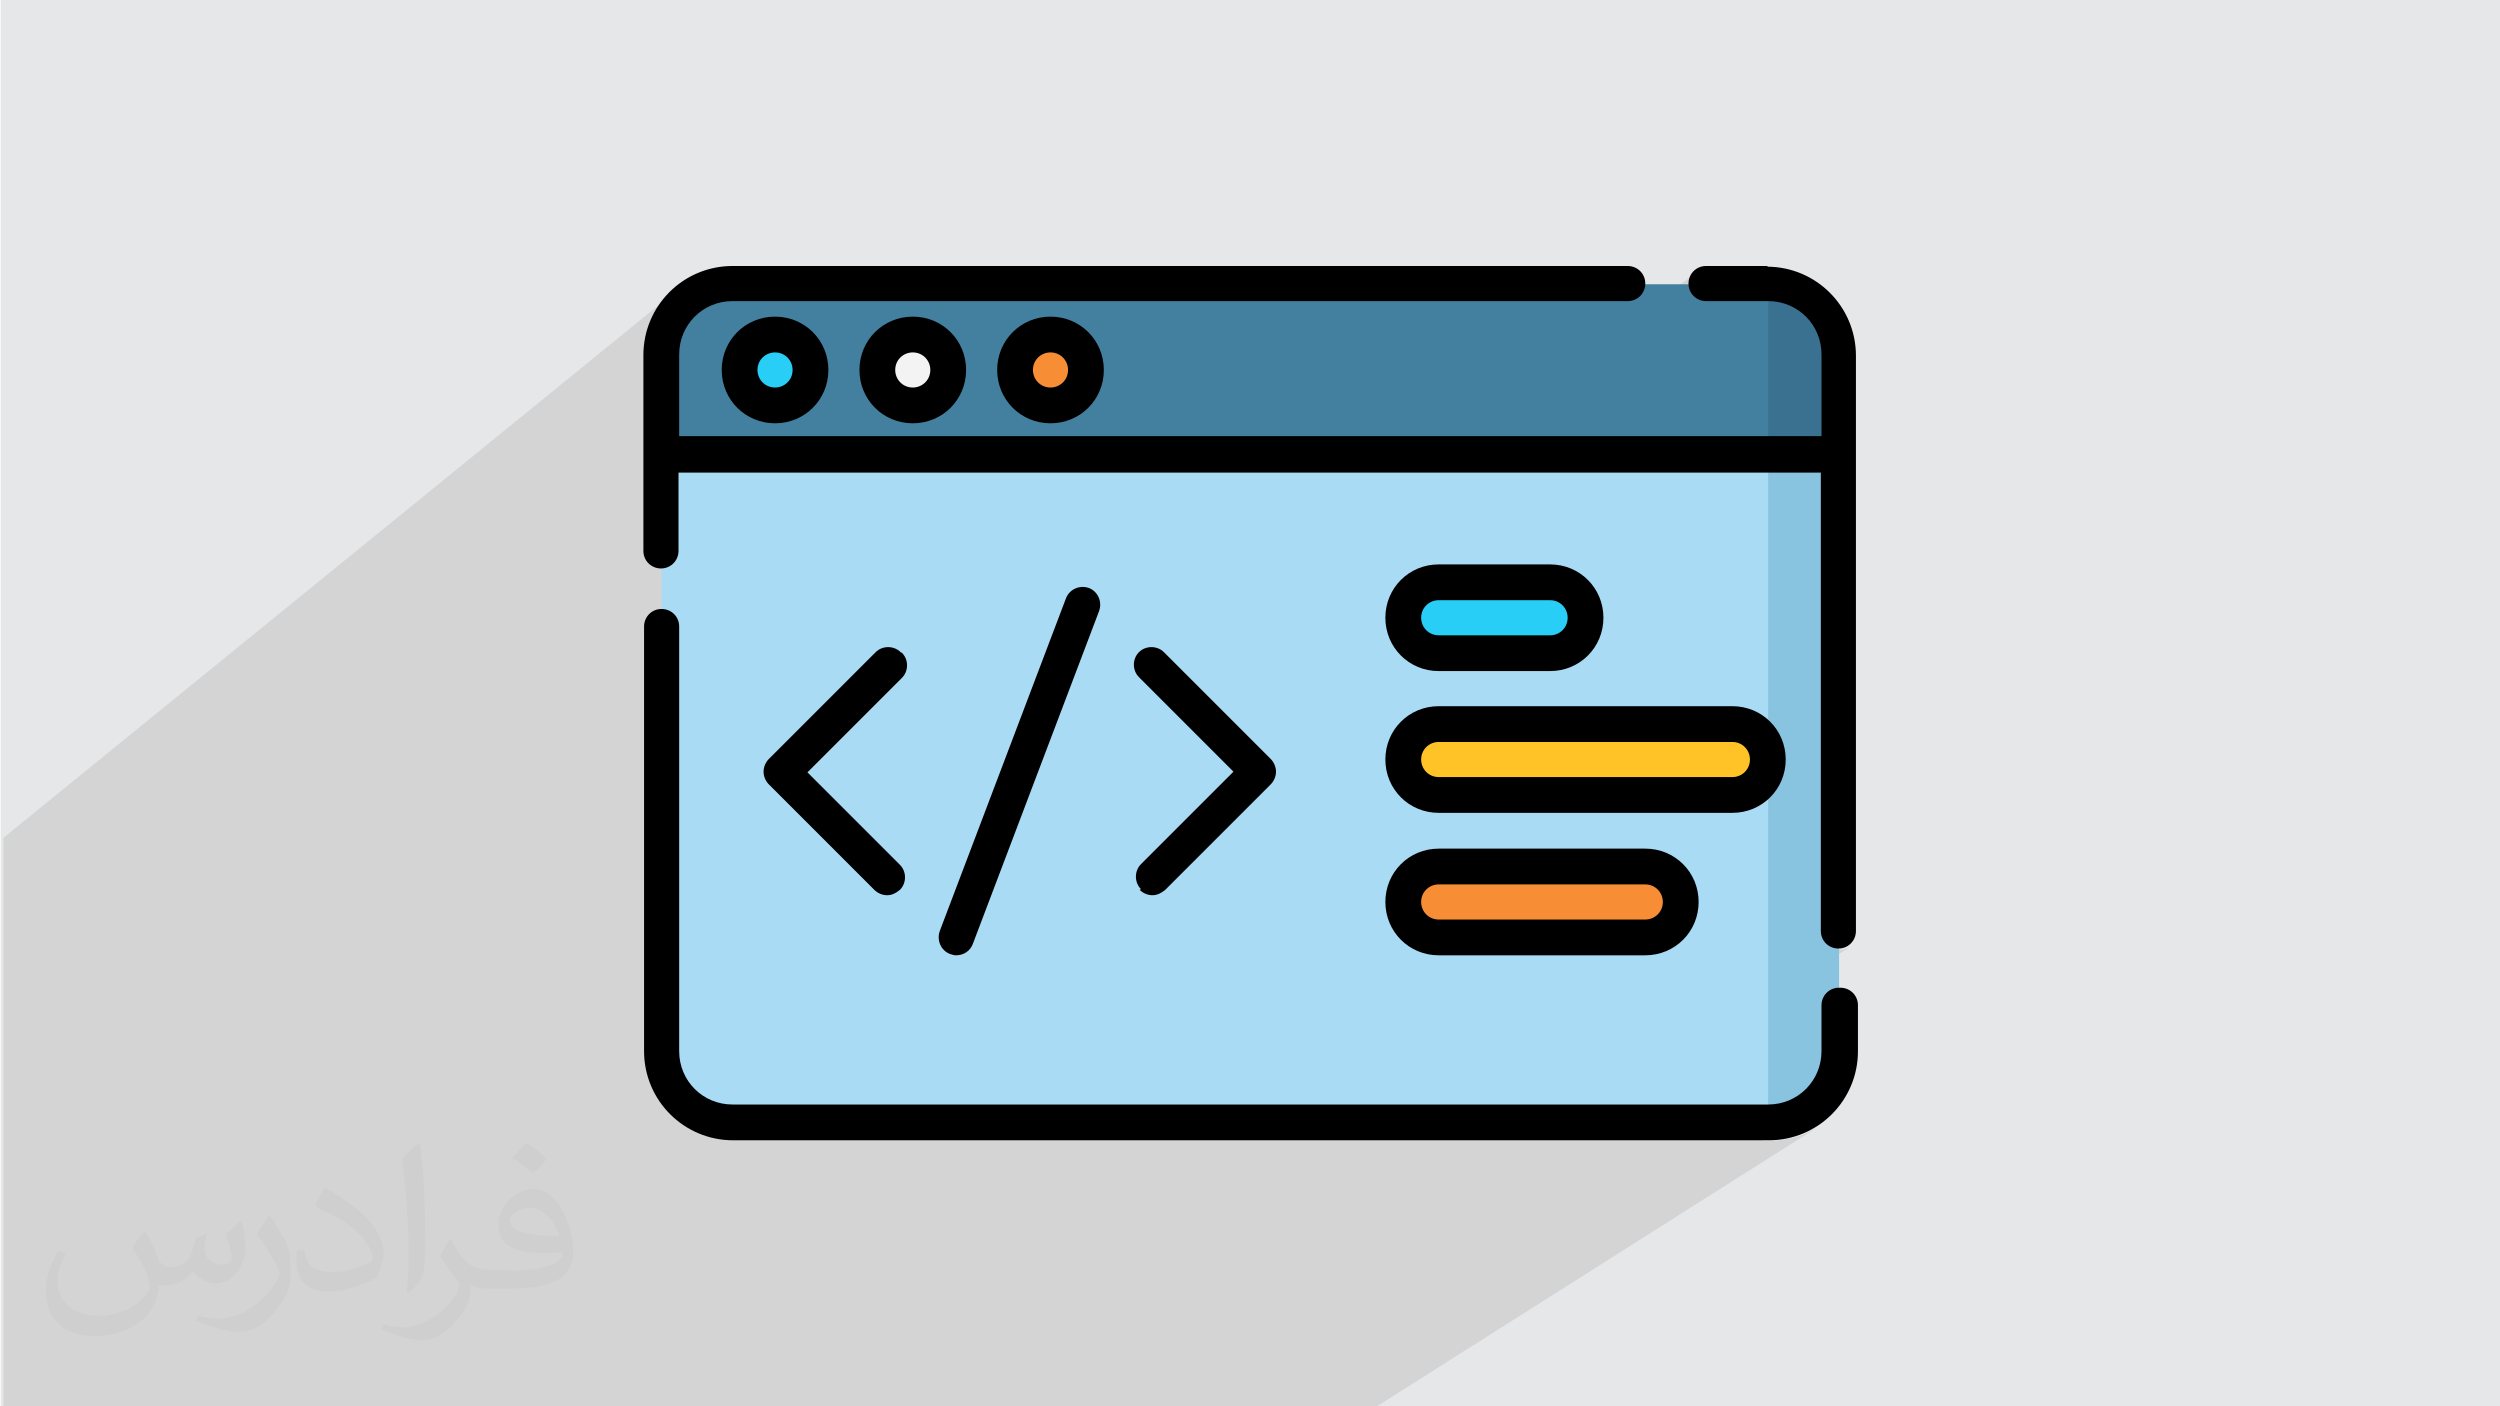 <?xml version="1.0" encoding="UTF-8"?>
<!DOCTYPE svg PUBLIC "-//W3C//DTD SVG 1.1//EN" "http://www.w3.org/Graphics/SVG/1.1/DTD/svg11.dtd">
<!-- Creator: CorelDRAW 2017 -->
<svg xmlns="http://www.w3.org/2000/svg" xml:space="preserve" width="3.703in" height="2.083in" version="1.1" style="shape-rendering:geometricPrecision; text-rendering:geometricPrecision; image-rendering:optimizeQuality; fill-rule:evenodd; clip-rule:evenodd"
viewBox="0 0 3703 2083"
 xmlns:xlink="http://www.w3.org/1999/xlink"
 xmlns:xodm="http://www.corel.com/coreldraw/odm/2003"
 enable-background="new 0 0 256 256">
 <defs>
  <style type="text/css">
   <![CDATA[
    .fil10 {fill:black}
    .fil6 {fill:#29CEF6}
    .fil3 {fill:#3A7190}
    .fil2 {fill:#43809F}
    .fil5 {fill:#88C3E0}
    .fil4 {fill:#A9DBF5}
    .fil0 {fill:#E6E7E8}
    .fil7 {fill:#F3F3F3}
    .fil8 {fill:#F78E36}
    .fil9 {fill:#FFC328}
    .fil11 {fill:#373435;fill-opacity:0.031}
    .fil1 {fill:#373435;fill-opacity:0.102}
   ]]>
  </style>
 </defs>
 <g id="Layer_x0020_1">
  <polygon class="fil0" points="1,0 3704,0 3704,2083 1,2083 "/>
  <path class="fil1" d="M1618 2083l-168 0 -44 0 -15 0 -24 0 -5 0 -20 0 -61 0 -4 0 -32 0 -10 0 -14 0 -12 0 -12 0 -5 0 -19 0 -59 0 -35 0 -35 0 -45 0 -7 0 -28 0 -15 0 -20 0 -22 0 -149 0 -35 0 -4 0 -2 0 -2 0 -6 0 -3 0 -16 0 -7 0 -6 0 -2 0 -15 0 -4 0 -1 0 -16 0 -1 0 -4 0 -15 0 -15 0 -25 0 -8 0 -9 0 -23 0 -7 0 -1 0 -22 0 -14 0 -8 0 -7 0 -21 0 -7 0 -25 0 -15 0 -17 0 -22 0 -23 0 -31 0 -41 0 0 0 -6 0 -14 0 -25 0 -2 0 -11 0 -15 0 -9 0 -13 0 -7 0 -13 0 -124 0 -34 0 0 -15 0 -13 0 -22 0 -32 0 -33 0 0 0 -25 0 -109 0 -29 0 -5 0 -24 0 -11 0 -41 0 -6 0 -22 0 -7 0 -11 0 -8 0 -4 0 -5 0 -2 0 -1 0 -22 0 -11 0 -9 0 -6 0 -26 0 -6 0 -11 0 -13 0 -6 0 -11 0 -13 0 -4 0 -2 0 -20 0 -5 0 -11 0 -27 0 0 0 -16 0 -7 0 -31 0 -11 0 -20 0 -47 0 -5 0 -15 0 -4 0 -27 0 -31 1000 -813 -5 4 -5 4 -4 5 -4 5 -4 5 -4 5 -3 5 -3 6 -3 6 -3 6 -2 6 -2 6 -2 6 0 1 61 -49 -7 7 -7 7 -6 8 -5 9 -4 9 -4 10 -3 10 -1 3 53 -43 6 -5 7 -4 7 -3 7 -3 8 -2 8 -1 8 0 1326 0 5 -1 5 -2 4 -2 -316 231 26 0 376 -275 -4 3 -3 4 -2 4 -2 5 -1 5 1 5 2 5 2 4 3 4 4 3 4 2 5 2 5 1 56 0 36 -26 0 26 8 0 8 1 8 2 7 3 7 3 7 4 6 5 6 5 5 6 5 6 4 7 3 7 3 7 2 8 1 8 0 8 0 121 -37 26 64 0 -38 26 11 0 0 679 1 5 2 5 2 4 3 4 4 3 4 2 5 2 5 1 5 -1 5 -2 4 -2 -120 78 0 48 91 -59 -4 3 -3 4 -2 4 -2 5 -1 5 0 68 0 8 -1 8 -2 8 -3 7 -3 7 -4 7 -5 6 -5 6 -6 5 -6 5 -44 28 0 12 11 -1 10 -2 10 -3 10 -4 9 -4 9 -5 -70 44 11 0 7 0 7 -1 7 -1 6 -1 6 -1 6 -2 6 -2 6 -2 6 -3 6 -3 6 -3 -652 413 -36 0 -10 0 -29 0 -17 0 -64 0 -100 0 -21 0 -69 0 -7 0 -62 0zm1001 -1689l0 0zm105 1069l0 0z"/>
  <g id="_1925404942624">
   <path class="fil2" d="M2724 673l-1744 0 0 -147c0,-58 47,-105 105,-105l1534 0c58,0 105,47 105,105l0 147z"/>
   <path class="fil3" d="M2619 420l0 253 105 0 0 -147c0,-58 -47,-105 -105,-105z"/>
   <path class="fil4" d="M2619 1663l-1534 0c-58,0 -105,-47 -105,-105l0 -885 1744 0 0 885c0,58 -47,105 -105,105l0 0z"/>
   <path class="fil5" d="M2619 673l0 990c58,0 105,-47 105,-105l0 -885 -105 0z"/>
   <circle class="fil6" cx="1148" cy="548" r="53"/>
   <circle class="fil7" cx="1352" cy="548" r="53"/>
   <circle class="fil8" cx="1556" cy="548" r="53"/>
   <path class="fil6" d="M2296 967l-165 0c-29,0 -53,-24 -53,-53 0,-29 24,-53 53,-53l165 0c29,0 53,24 53,53 0,29 -24,53 -53,53l0 0z"/>
   <path class="fil9" d="M2566 1178l-435 0c-29,0 -53,-24 -53,-53 0,-29 24,-53 53,-53l435 0c29,0 53,24 53,53 0,29 -24,53 -53,53l0 0z"/>
   <path class="fil8" d="M2437 1389l-306 0c-29,0 -53,-24 -53,-53 0,-29 24,-53 53,-53l306 0c29,0 53,24 53,53 0,29 -24,53 -53,53l0 0z"/>
   <path class="fil10" d="M2619 394l-92 0c-15,0 -26,12 -26,26 0,15 12,26 26,26l92 0c44,0 79,35 79,79l0 121 -1692 0 0 -121c0,-44 35,-79 79,-79l1326 0c15,0 26,-12 26,-26 0,-15 -12,-26 -26,-26l-1326 0c-73,0 -132,59 -132,132l0 290c0,15 12,26 26,26 15,0 26,-12 26,-26l0 -116 1692 0 0 679c0,15 12,26 26,26 15,0 26,-12 26,-26l0 -852c0,-73 -59,-132 -132,-132l0 0z"/>
   <path class="fil10" d="M2724 1463c-15,0 -26,12 -26,26l0 68c0,44 -35,79 -79,79l-1534 0c-44,0 -79,-35 -79,-79l0 -629c0,-15 -12,-26 -26,-26 -15,0 -26,12 -26,26l0 629c0,73 59,132 132,132l1534 0c73,0 132,-59 132,-132l0 -68c0,-15 -12,-26 -26,-26l0 0z"/>
   <path class="fil10" d="M1334 966c-10,-10 -27,-10 -37,0l-158 158c-5,5 -8,12 -8,19 0,7 3,14 8,19l156 156c5,5 12,8 19,8 7,0 13,-3 19,-8 10,-10 10,-27 0,-37l-137 -137 140 -140c10,-10 10,-27 0,-37l0 0z"/>
   <path class="fil10" d="M1688 1318c5,5 12,8 19,8 7,0 13,-3 19,-8l156 -156c5,-5 8,-12 8,-19 0,-7 -3,-14 -8,-19l-158 -158c-10,-10 -27,-10 -37,0 -10,10 -10,27 0,37l140 140 -137 137c-10,10 -10,27 0,37l0 0z"/>
   <path class="fil10" d="M1416 1415c11,0 21,-6 25,-17l187 -493c5,-14 -2,-29 -15,-34 -14,-5 -29,2 -34,15l-187 493c-5,14 2,29 15,34 3,1 6,2 9,2l0 0z"/>
   <path class="fil10" d="M1069 548c0,44 35,79 79,79 44,0 79,-35 79,-79 0,-44 -35,-79 -79,-79 -44,0 -79,35 -79,79zm105 0c0,15 -12,26 -26,26 -15,0 -26,-12 -26,-26 0,-15 12,-26 26,-26 15,0 26,12 26,26z"/>
   <path class="fil10" d="M1273 548c0,44 35,79 79,79 44,0 79,-35 79,-79 0,-44 -35,-79 -79,-79 -44,0 -79,35 -79,79zm105 0c0,15 -12,26 -26,26 -15,0 -26,-12 -26,-26 0,-15 12,-26 26,-26 15,0 26,12 26,26z"/>
   <path class="fil10" d="M1477 548c0,44 35,79 79,79 44,0 79,-35 79,-79 0,-44 -35,-79 -79,-79 -44,0 -79,35 -79,79zm105 0c0,15 -12,26 -26,26 -15,0 -26,-12 -26,-26 0,-15 12,-26 26,-26 15,0 26,12 26,26z"/>
   <path class="fil10" d="M2131 994l165 0c44,0 79,-35 79,-79 0,-44 -35,-79 -79,-79l-165 0c-44,0 -79,35 -79,79 0,44 35,79 79,79l0 0zm0 -105l165 0c15,0 26,12 26,26 0,15 -12,26 -26,26l-165 0c-15,0 -26,-12 -26,-26 0,-15 12,-26 26,-26l0 0z"/>
   <path class="fil10" d="M2131 1204l435 0c44,0 79,-35 79,-79 0,-44 -35,-79 -79,-79l-435 0c-44,0 -79,35 -79,79 0,44 35,79 79,79zm0 -105l435 0c15,0 26,12 26,26 0,15 -12,26 -26,26l-435 0c-15,0 -26,-12 -26,-26 0,-15 12,-26 26,-26z"/>
   <path class="fil10" d="M2131 1415l306 0c44,0 79,-35 79,-79 0,-44 -35,-79 -79,-79l-306 0c-44,0 -79,35 -79,79 0,44 35,79 79,79zm0 -105l306 0c15,0 26,12 26,26 0,15 -12,26 -26,26l-306 0c-15,0 -26,-12 -26,-26 0,-15 12,-26 26,-26z"/>
  </g>
 </g>
 <g id="Layer_x0020_1_0">
  <path class="fil11" d="M216 1826c7,11 12,21 16,32 3,7 5,19 21,19 5,0 11,-1 17,-5 7,-3 12,-9 14,-17l6 -21 15 -7 1 1c-2,8 -3,16 -3,21 0,18 15,24 27,24 7,0 13,-3 13,-10 0,-8 -4,-22 -8,-35 7,-7 14,-14 22,-20l1 1c4,15 6,30 6,40 0,10 -4,20 -8,27 -7,14 -20,25 -36,25 -12,0 -25,-6 -34,-17l-1 0c-9,11 -22,20 -43,20l-7 0c-1,14 -4,24 -9,33 -13,25 -50,42 -85,42 -49,0 -73,-28 -73,-66 0,-23 8,-45 19,-60l10 4c-7,14 -12,27 -12,40 0,35 29,52 62,52 31,0 68,-19 75,-42 -3,-25 -12,-36 -26,-59 4,-7 10,-15 17,-23l1 0 0 0 0 0 2 1 0 0 0 0zm564 -133c10,6 20,14 30,23 -6,8 -12,15 -21,21 -10,-8 -20,-15 -30,-22 7,-8 14,-15 20,-22l0 0 0 0 1 0 0 0 0 0zm5 96c-17,0 -30,11 -30,19 0,17 33,23 73,23 -5,-20 -22,-42 -43,-42zm-37 93c22,0 41,-1 55,-4 16,-4 30,-12 30,-18 0,-1 0,-3 -1,-5 -9,1 -19,1 -29,1 -29,0 -52,-7 -61,-23 -2,-5 -4,-10 -4,-16 0,-16 7,-32 19,-42 10,-9 21,-14 33,-14 20,0 37,16 48,42 6,14 11,30 11,51 0,14 -4,25 -12,34 -16,15 -45,21 -90,21l-20 0 0 0 -5 0c-11,0 -19,-2 -25,-7l-1 0c0,3 1,5 1,7 0,10 -3,23 -10,33 -20,30 -42,43 -60,43 -19,0 -42,-7 -63,-17l4 -7c7,3 16,5 29,5 34,0 78,-33 84,-64 -1,-3 -4,-6 -7,-10 -10,-12 -16,-22 -22,-32 5,-10 10,-18 14,-25l2 0c14,29 28,46 57,46l5 0 0 0 21 0 0 0 0 0 -3 1 0 0 0 0zm-146 31c2,-14 3,-29 3,-43l0 -21c0,-39 -5,-96 -9,-133 7,-8 17,-17 25,-23l2 1c5,47 7,101 7,151 0,13 -1,26 -2,35 -1,12 -8,21 -22,35l-3 -1 -1 -1 0 0zm-151 -62c1,18 10,33 41,33 20,0 36,-5 55,-14 3,-1 5,-3 5,-5 0,-12 -9,-27 -24,-41 -14,-13 -34,-25 -52,-32 -6,-3 -8,-5 -8,-8 0,-5 7,-16 13,-24l2 0c20,11 43,27 60,44 15,16 25,33 25,51 0,13 -4,26 -11,38 -22,11 -46,20 -70,20 -29,0 -48,-14 -48,-45 0,-3 0,-9 1,-16l10 0 0 0 0 0 1 -1 0 0 0 0zm-52 -52l18 29c7,11 13,22 13,41l0 24c0,19 -12,39 -32,60 -15,14 -29,20 -42,20 -19,0 -40,-6 -65,-17l3 -7c8,2 17,4 28,4 36,0 72,-26 89,-58 2,-4 3,-7 3,-9 0,-4 -2,-8 -4,-11 -9,-17 -19,-33 -30,-47 6,-9 12,-18 18,-27l1 0 0 0 0 0 0 -2 0 0 0 0z"/>
 </g>
</svg>
